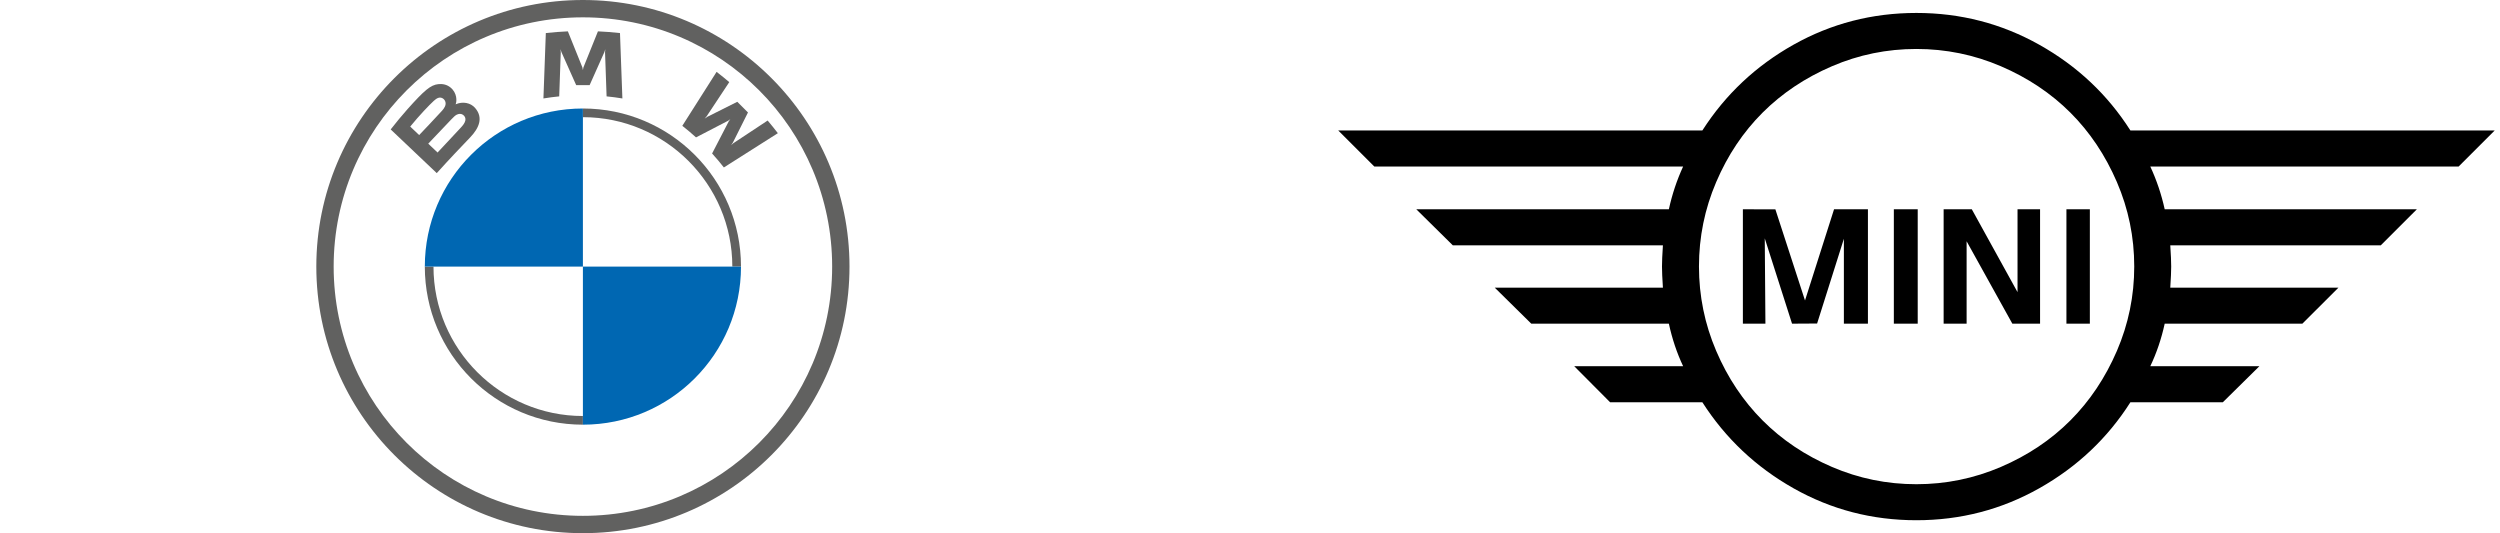 <svg width="422" height="90" viewBox="0 0 422 90" fill="none" xmlns="http://www.w3.org/2000/svg">
<g clip-path="url(#clip0_969_344)">
<path d="M98.395 0C73.542 0 53.395 20.147 53.395 45C53.395 69.853 73.542 90 98.395 90C123.248 90 143.395 69.853 143.395 45C143.395 20.147 123.248 0 98.395 0ZM140.468 45C140.468 68.237 121.631 87.074 98.395 87.074C75.158 87.074 56.321 68.237 56.321 45C56.321 21.764 75.158 2.927 98.395 2.927C121.631 2.927 140.468 21.764 140.468 45Z" fill="#616160"/>
<path d="M98.394 18.315V19.778C112.302 19.778 123.617 31.093 123.617 45H125.08C125.08 30.262 113.132 18.315 98.394 18.315ZM98.394 70.222C84.487 70.222 73.172 58.907 73.172 45H71.709C71.709 59.738 83.656 71.685 98.394 71.685" fill="#616160"/>
<path d="M120.203 25.909C120.813 26.566 121.694 27.625 122.189 28.267L131.302 22.482C130.846 21.886 130.123 20.982 129.579 20.345L123.809 24.161L123.416 24.501L123.71 24.071L126.258 18.985L124.457 17.184L119.37 19.732L118.941 20.026L119.282 19.631L123.1 13.863C122.429 13.29 121.784 12.767 120.96 12.131L115.174 21.237C115.907 21.802 116.873 22.629 117.488 23.192L122.933 20.367L123.282 20.111L123.026 20.459L120.203 25.909Z" fill="#616160"/>
<path d="M99.528 14.371L102.018 8.794L102.176 8.3L102.131 8.816L102.393 16.268C103.266 16.351 104.168 16.472 105.059 16.619L104.654 5.581C103.409 5.444 102.17 5.345 100.932 5.293L98.48 11.38L98.394 11.832L98.308 11.38L95.856 5.293C94.618 5.345 93.379 5.444 92.135 5.581L91.73 16.619C92.62 16.472 93.522 16.351 94.395 16.268L94.657 8.816L94.612 8.3L94.771 8.794L97.26 14.371H99.528Z" fill="#616160"/>
<path d="M79.389 23.166C80.827 21.65 81.644 19.898 80.202 18.226C79.419 17.317 78.105 17.119 77.013 17.568L76.905 17.611L76.941 17.516C77.102 17.085 77.204 15.71 76.032 14.759C75.461 14.296 74.744 14.125 74.017 14.199C72.667 14.335 71.625 15.259 68.793 18.417C67.94 19.369 66.696 20.873 65.948 21.847L73.724 29.224C76.308 26.368 77.357 25.307 79.388 23.167L79.389 23.166ZM69.244 21.363C70.809 19.447 72.474 17.71 73.229 17.021C73.468 16.804 73.727 16.589 74.041 16.502C74.552 16.36 75.079 16.724 75.198 17.248C75.318 17.775 74.987 18.274 74.62 18.686C73.792 19.62 70.755 22.798 70.755 22.798L69.244 21.363ZM72.287 24.251C72.287 24.251 75.246 21.125 76.21 20.124C76.593 19.726 76.839 19.486 77.104 19.356C77.445 19.188 77.817 19.155 78.151 19.378C78.479 19.596 78.631 19.977 78.548 20.351C78.449 20.797 78.086 21.224 77.782 21.549C77.375 21.986 73.866 25.74 73.861 25.746L72.287 24.251L72.287 24.251Z" fill="#616160"/>
<path d="M98.394 18.315V45H71.709C71.709 30.252 83.646 18.315 98.394 18.315Z" fill="#0067B2"/>
<path d="M125.08 45C125.08 59.749 113.143 71.686 98.394 71.686V45H125.08Z" fill="#0067B2"/>
</g>
<g clip-path="url(#clip1_969_344)">
<path d="M225.895 22.025H287.356C291.26 15.94 296.391 11.115 302.758 7.54C309.12 3.97 316.027 2.185 323.485 2.185C330.938 2.185 337.861 3.975 344.248 7.56C350.635 11.145 355.76 15.97 359.614 22.025H421.106L415.019 28.105H362.968C364.039 30.41 364.85 32.815 365.401 35.325H407.967L401.88 41.41H366.342C366.447 42.98 366.497 44.17 366.497 44.98C366.497 45.79 366.447 46.985 366.342 48.555H394.732L388.641 54.635H365.401C364.85 57.17 364.039 59.565 362.968 61.82H381.383L375.216 67.9H359.614C355.76 73.965 350.635 78.805 344.248 82.41C337.861 86.015 330.938 87.815 323.485 87.815C316.027 87.815 309.12 86.02 302.758 82.43C296.391 78.835 291.26 73.99 287.356 67.9H271.784L265.733 61.82H284.113C283.051 59.565 282.251 57.17 281.705 54.635H258.48L252.313 48.555H280.699C280.594 46.985 280.544 45.79 280.544 44.98C280.544 44.17 280.594 42.98 280.699 41.41H245.235L239.069 35.325H281.705C282.251 32.815 283.051 30.41 284.113 28.105H231.981L225.895 22.025ZM289.694 30.73C287.756 35.265 286.785 40.015 286.785 44.98C286.785 49.945 287.756 54.7 289.694 59.235C291.631 63.765 294.244 67.68 297.527 70.97C300.811 74.26 304.715 76.875 309.24 78.82C313.765 80.765 318.515 81.735 323.485 81.735C328.451 81.735 333.206 80.765 337.746 78.82C342.281 76.875 346.195 74.26 349.478 70.97C352.762 67.68 355.375 63.765 357.332 59.235C359.284 54.7 360.26 49.945 360.26 44.98C360.26 40.015 359.284 35.265 357.332 30.73C355.375 26.195 352.762 22.29 349.478 19.01C346.195 15.735 342.281 13.125 337.746 11.18C333.206 9.235 328.451 8.265 323.485 8.265C318.515 8.265 313.765 9.235 309.24 11.18C304.715 13.125 300.811 15.735 297.527 19.01C294.244 22.29 291.631 26.195 289.694 30.73ZM294.198 54.635H298.003L297.892 40.23L302.497 54.635L306.727 54.61L311.247 40.305V54.635H315.306V35.325L309.59 35.32L304.685 50.72L299.684 35.34L294.198 35.325V54.635ZM319.681 54.635H323.71V35.325H319.681V54.635ZM328.085 54.635H331.964V40.725L339.683 54.635H344.363V35.325H340.559V49.315L332.84 35.325H328.085V54.635ZM348.813 54.635H352.767V35.325H348.813V54.635Z" fill="black"/>
</g>
<defs>
<clipPath id="clip0_969_344">
<rect width="90" height="90" fill="white" transform="translate(53.395)"/>
</clipPath>
<clipPath id="clip1_969_344">
<rect width="195.211" height="90" fill="white" transform="translate(225.895)"/>
</clipPath>
</defs>
</svg>
